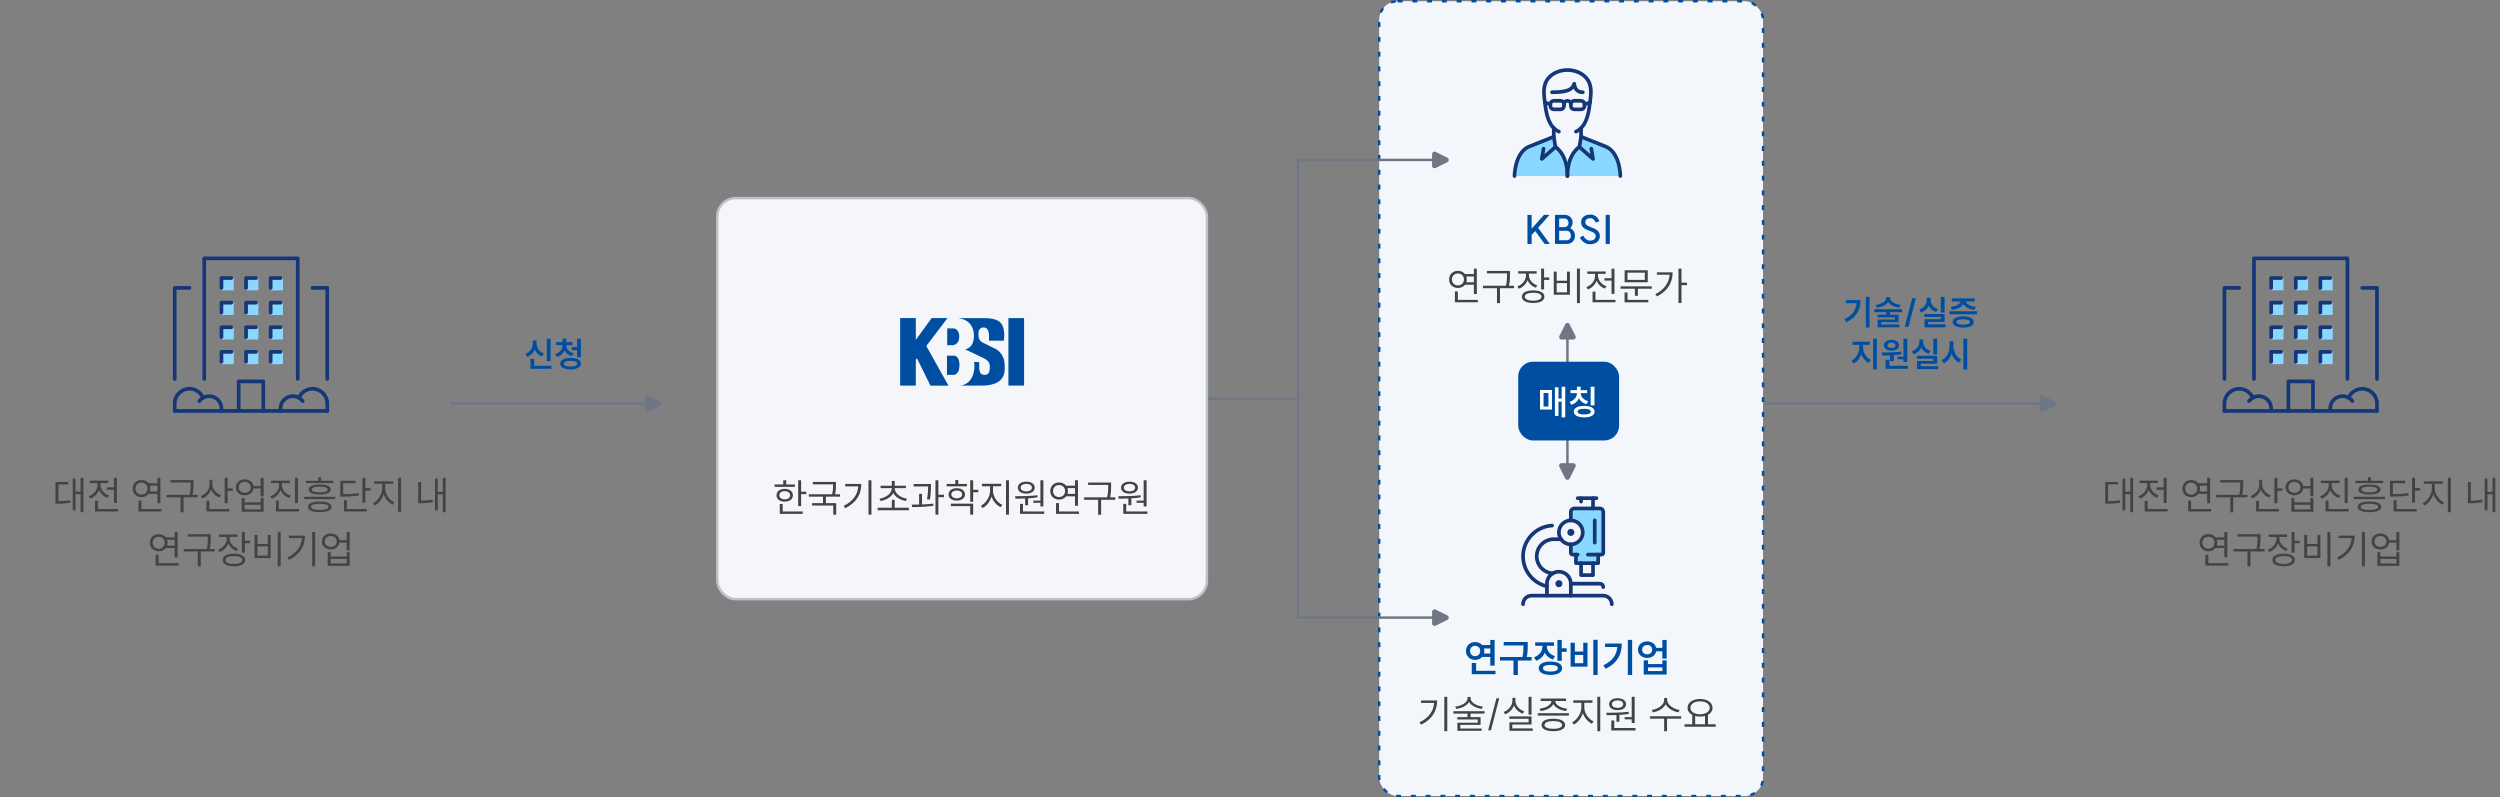 <svg width="1016" height="324" viewBox="0 0 1016 324" fill="none" xmlns="http://www.w3.org/2000/svg">
<rect x="0" y="0" width="1016" height="324" fill="#808080" stroke="none"/>
<rect x="560.5" y="0.5" width="156" height="323" rx="7.5" fill="#F3F7FB" stroke="#004EA2" stroke-linejoin="round" stroke-dasharray="2 4"/>
<g clip-path="url(#clip0_4032_29506)">
<path d="M83 154V105H121V154" stroke="#153677" stroke-width="1.5" stroke-linecap="round" stroke-linejoin="round"/>
<path d="M95 113H90V118H95V113Z" fill="#8AD8FF"/>
<path d="M105 113H100V118H105V113Z" fill="#8AD8FF"/>
<path d="M115 113H110V118H115V113Z" fill="#8AD8FF"/>
<path d="M95 123H90V128H95V123Z" fill="#8AD8FF"/>
<path d="M105 123H100V128H105V123Z" fill="#8AD8FF"/>
<path d="M115 123H110V128H115V123Z" fill="#8AD8FF"/>
<path d="M95 133H90V138H95V133Z" fill="#8AD8FF"/>
<path d="M105 133H100V138H105V133Z" fill="#8AD8FF"/>
<path d="M115 133H110V138H115V133Z" fill="#8AD8FF"/>
<path d="M95 143H90V148H95V143Z" fill="#8AD8FF"/>
<path d="M105 143H100V148H105V143Z" fill="#8AD8FF"/>
<path d="M115 143H110V148H115V143Z" fill="#8AD8FF"/>
<path d="M97 167V155H107V167" stroke="#153677" stroke-width="1.5" stroke-linecap="round" stroke-linejoin="round"/>
<path d="M90 137V133H94" stroke="#153677" stroke-width="1.5" stroke-linecap="round" stroke-linejoin="round"/>
<path d="M100 137V133H104" stroke="#153677" stroke-width="1.5" stroke-linecap="round" stroke-linejoin="round"/>
<path d="M110 137V133H114" stroke="#153677" stroke-width="1.5" stroke-linecap="round" stroke-linejoin="round"/>
<path d="M90 147V143H94" stroke="#153677" stroke-width="1.5" stroke-linecap="round" stroke-linejoin="round"/>
<path d="M100 147V143H104" stroke="#153677" stroke-width="1.5" stroke-linecap="round" stroke-linejoin="round"/>
<path d="M110 147V143H114" stroke="#153677" stroke-width="1.5" stroke-linecap="round" stroke-linejoin="round"/>
<path d="M90 127V123H94" stroke="#153677" stroke-width="1.5" stroke-linecap="round" stroke-linejoin="round"/>
<path d="M100 127V123H104" stroke="#153677" stroke-width="1.5" stroke-linecap="round" stroke-linejoin="round"/>
<path d="M110 127V123H114" stroke="#153677" stroke-width="1.5" stroke-linecap="round" stroke-linejoin="round"/>
<path d="M90 117V113H94" stroke="#153677" stroke-width="1.5" stroke-linecap="round" stroke-linejoin="round"/>
<path d="M100 117V113H104" stroke="#153677" stroke-width="1.5" stroke-linecap="round" stroke-linejoin="round"/>
<path d="M110 117V113H114" stroke="#153677" stroke-width="1.5" stroke-linecap="round" stroke-linejoin="round"/>
<path d="M71 167H133" stroke="#153677" stroke-width="1.5" stroke-linecap="round" stroke-linejoin="round"/>
<path d="M77 117H71V154" stroke="#153677" stroke-width="1.5" stroke-linecap="round" stroke-linejoin="round"/>
<path d="M127 117H133V154" stroke="#153677" stroke-width="1.5" stroke-linecap="round" stroke-linejoin="round"/>
<path d="M81 163C81.912 161.785 83.365 161 85 161C87.763 161 90 163.237 90 166V167" stroke="#153677" stroke-width="1.5" stroke-linecap="round" stroke-linejoin="round"/>
<path d="M82.532 161.675C81.625 159.515 79.49 158 77 158C73.688 158 71 160.688 71 164V167" stroke="#153677" stroke-width="1.5" stroke-linecap="round" stroke-linejoin="round"/>
<path d="M123 163C122.087 161.785 120.635 161 119 161C116.237 161 114 163.237 114 166V167" stroke="#153677" stroke-width="1.5" stroke-linecap="round" stroke-linejoin="round"/>
<path d="M121.467 161.675C122.375 159.515 124.51 158 127 158C130.312 158 133 160.688 133 164V167" stroke="#153677" stroke-width="1.5" stroke-linecap="round" stroke-linejoin="round"/>
</g>
<g clip-path="url(#clip1_4032_29506)">
<path d="M916 154V105H954V154" stroke="#153677" stroke-width="1.5" stroke-linecap="round" stroke-linejoin="round"/>
<path d="M928 113H923V118H928V113Z" fill="#8AD8FF"/>
<path d="M938 113H933V118H938V113Z" fill="#8AD8FF"/>
<path d="M948 113H943V118H948V113Z" fill="#8AD8FF"/>
<path d="M928 123H923V128H928V123Z" fill="#8AD8FF"/>
<path d="M938 123H933V128H938V123Z" fill="#8AD8FF"/>
<path d="M948 123H943V128H948V123Z" fill="#8AD8FF"/>
<path d="M928 133H923V138H928V133Z" fill="#8AD8FF"/>
<path d="M938 133H933V138H938V133Z" fill="#8AD8FF"/>
<path d="M948 133H943V138H948V133Z" fill="#8AD8FF"/>
<path d="M928 143H923V148H928V143Z" fill="#8AD8FF"/>
<path d="M938 143H933V148H938V143Z" fill="#8AD8FF"/>
<path d="M948 143H943V148H948V143Z" fill="#8AD8FF"/>
<path d="M930 167V155H940V167" stroke="#153677" stroke-width="1.5" stroke-linecap="round" stroke-linejoin="round"/>
<path d="M923 137V133H927" stroke="#153677" stroke-width="1.5" stroke-linecap="round" stroke-linejoin="round"/>
<path d="M933 137V133H937" stroke="#153677" stroke-width="1.5" stroke-linecap="round" stroke-linejoin="round"/>
<path d="M943 137V133H947" stroke="#153677" stroke-width="1.5" stroke-linecap="round" stroke-linejoin="round"/>
<path d="M923 147V143H927" stroke="#153677" stroke-width="1.5" stroke-linecap="round" stroke-linejoin="round"/>
<path d="M933 147V143H937" stroke="#153677" stroke-width="1.5" stroke-linecap="round" stroke-linejoin="round"/>
<path d="M943 147V143H947" stroke="#153677" stroke-width="1.5" stroke-linecap="round" stroke-linejoin="round"/>
<path d="M923 127V123H927" stroke="#153677" stroke-width="1.5" stroke-linecap="round" stroke-linejoin="round"/>
<path d="M933 127V123H937" stroke="#153677" stroke-width="1.5" stroke-linecap="round" stroke-linejoin="round"/>
<path d="M943 127V123H947" stroke="#153677" stroke-width="1.5" stroke-linecap="round" stroke-linejoin="round"/>
<path d="M923 117V113H927" stroke="#153677" stroke-width="1.5" stroke-linecap="round" stroke-linejoin="round"/>
<path d="M933 117V113H937" stroke="#153677" stroke-width="1.5" stroke-linecap="round" stroke-linejoin="round"/>
<path d="M943 117V113H947" stroke="#153677" stroke-width="1.5" stroke-linecap="round" stroke-linejoin="round"/>
<path d="M904 167H966" stroke="#153677" stroke-width="1.5" stroke-linecap="round" stroke-linejoin="round"/>
<path d="M910 117H904V154" stroke="#153677" stroke-width="1.5" stroke-linecap="round" stroke-linejoin="round"/>
<path d="M960 117H966V154" stroke="#153677" stroke-width="1.5" stroke-linecap="round" stroke-linejoin="round"/>
<path d="M914 163C914.913 161.785 916.365 161 918 161C920.763 161 923 163.237 923 166V167" stroke="#153677" stroke-width="1.5" stroke-linecap="round" stroke-linejoin="round"/>
<path d="M915.533 161.675C914.625 159.515 912.49 158 910 158C906.688 158 904 160.688 904 164V167" stroke="#153677" stroke-width="1.5" stroke-linecap="round" stroke-linejoin="round"/>
<path d="M956 163C955.087 161.785 953.635 161 952 161C949.237 161 947 163.237 947 166V167" stroke="#153677" stroke-width="1.5" stroke-linecap="round" stroke-linejoin="round"/>
<path d="M954.468 161.675C955.375 159.515 957.51 158 960 158C963.313 158 966 160.688 966 164V167" stroke="#153677" stroke-width="1.5" stroke-linecap="round" stroke-linejoin="round"/>
</g>
<path d="M32.742 194.168H33.894V208.168H32.742V200.808H30.694V207.432H29.574V194.488H30.694V199.8H32.742V194.168ZM22.566 204.68V195.88H27.75V196.872H23.75V203.672C25.67 203.672 27.014 203.592 28.534 203.272L28.678 204.264C26.998 204.616 25.59 204.68 23.462 204.68H22.566ZM43.431 198.056H46.311V194.184H47.511V204.424H46.311V199.048H43.431V198.056ZM36.071 201.672C38.119 200.936 39.623 199.08 39.623 197.064V196.312H36.455V195.32H43.927V196.312H40.823V197.048C40.823 198.872 42.247 200.648 44.247 201.352L43.639 202.296C42.071 201.72 40.839 200.536 40.247 199.08C39.655 200.696 38.359 202.008 36.695 202.632L36.071 201.672ZM38.599 207.848V203.528H39.799V206.856H47.911V207.848H38.599ZM63.983 194.184H65.183V204.52H63.983V200.712H60.399C59.759 201.544 58.719 202.04 57.503 202.04C55.439 202.04 53.919 200.616 53.919 198.568C53.919 196.504 55.439 195.064 57.503 195.064C58.703 195.064 59.727 195.56 60.367 196.376H63.983V194.184ZM55.055 198.568C55.055 199.992 56.095 201 57.503 201C58.895 201 59.951 199.992 59.951 198.568C59.951 197.144 58.895 196.136 57.503 196.136C56.095 196.136 55.055 197.144 55.055 198.568ZM56.271 207.848V203.448H57.471V206.856H65.583V207.848H56.271ZM60.911 197.368C61.039 197.736 61.103 198.136 61.103 198.568C61.103 198.984 61.039 199.368 60.927 199.72H63.983V197.368H60.911ZM69.295 195.096H78.655V196.312C78.655 197.64 78.655 199.08 78.255 201.112H80.335V202.12H74.591V208.2H73.375V202.12H67.679V201.112H77.039C77.471 199.112 77.471 197.624 77.471 196.312V196.072H69.295V195.096ZM85.151 195H86.319V196.792C86.319 198.744 87.775 200.536 89.807 201.256L89.199 202.2C87.615 201.624 86.383 200.424 85.775 198.936C85.199 200.616 83.935 201.912 82.287 202.568L81.631 201.608C83.743 200.84 85.151 198.952 85.151 196.76V195ZM83.871 207.848V203.512H85.071V206.856H93.151V207.848H83.871ZM91.311 204.504V194.152H92.511V198.472H94.607V199.48H92.511V204.504H91.311ZM99.456 194.824C101.344 194.824 102.752 195.896 103.008 197.528H105.936V194.168H107.136V201.672H105.936V198.52H103.008C102.784 200.168 101.36 201.288 99.456 201.288C97.36 201.288 95.856 199.96 95.856 198.056C95.856 196.136 97.36 194.824 99.456 194.824ZM97.008 198.056C97.008 199.352 98.016 200.264 99.456 200.264C100.88 200.264 101.888 199.352 101.888 198.056C101.888 196.744 100.88 195.832 99.456 195.832C98.016 195.832 97.008 196.744 97.008 198.056ZM98.208 207.976V202.392H99.408V204.184H105.936V202.392H107.136V207.976H98.208ZM99.408 207H105.936V205.144H99.408V207ZM110.16 195.336H117.824V196.328H114.608V197.16C114.608 199.08 116.128 200.776 118.176 201.464L117.552 202.408C115.936 201.848 114.64 200.68 114.032 199.176C113.424 200.792 112.128 202.072 110.448 202.68L109.824 201.736C111.904 200.984 113.392 199.176 113.392 197.16V196.328H110.16V195.336ZM112.128 207.848V203.464H113.312V206.856H121.52V207.848H112.128ZM119.872 204.44V194.184H121.088V204.44H119.872ZM129.937 203.832C132.977 203.832 134.721 204.568 134.721 205.992C134.721 207.4 132.977 208.152 129.937 208.152C126.881 208.152 125.153 207.4 125.153 205.992C125.153 204.568 126.881 203.832 129.937 203.832ZM123.617 202.856V201.912H136.257V202.856H123.617ZM124.289 196.312V195.384H129.345V193.944H130.545V195.384H135.521V196.312H124.289ZM125.441 198.936C125.441 197.624 127.057 196.904 129.937 196.904C132.817 196.904 134.433 197.624 134.433 198.936C134.433 200.264 132.817 200.968 129.937 200.968C127.057 200.968 125.441 200.264 125.441 198.936ZM126.369 205.992C126.369 206.808 127.665 207.24 129.937 207.24C132.193 207.24 133.489 206.808 133.489 205.992C133.489 205.176 132.193 204.728 129.937 204.728C127.665 204.728 126.369 205.176 126.369 205.992ZM126.705 198.936C126.705 199.688 127.873 200.104 129.937 200.104C132.001 200.104 133.169 199.688 133.169 198.936C133.169 198.2 132.001 197.768 129.937 197.768C127.873 197.768 126.705 198.2 126.705 198.936ZM147.265 194.152H148.465V198.36H150.561V199.352H148.465V204.296H147.265V194.152ZM138.289 201.816V195.368H144.449V196.376H139.473V200.808C142.273 200.808 143.873 200.728 145.729 200.344L145.873 201.32C143.921 201.704 142.273 201.816 139.361 201.816H138.289ZM139.793 207.848V203.288H140.977V206.856H149.105V207.848H139.793ZM152.017 195.608H159.841V196.616H156.513V198.504C156.513 200.888 158.273 203.288 160.289 204.168L159.601 205.128C158.001 204.376 156.577 202.744 155.921 200.808C155.281 202.872 153.873 204.664 152.273 205.464L151.585 204.52C153.553 203.56 155.313 200.92 155.313 198.504V196.616H152.017V195.608ZM161.793 208.168V194.168H162.993V208.168H161.793ZM179.945 194.168H181.097V208.168H179.945V200.904H177.897V207.432H176.777V194.488H177.897V199.896H179.945V194.168ZM169.961 204.52V195.88H171.145V203.464C172.521 203.448 174.025 203.352 175.737 203.016L175.881 204.072C173.961 204.44 172.361 204.52 170.841 204.52H169.961ZM70.975 216.184H72.175V226.52H70.975V222.712H67.391C66.751 223.544 65.711 224.04 64.495 224.04C62.431 224.04 60.911 222.616 60.911 220.568C60.911 218.504 62.431 217.064 64.495 217.064C65.695 217.064 66.719 217.56 67.359 218.376H70.975V216.184ZM62.047 220.568C62.047 221.992 63.087 223 64.495 223C65.887 223 66.943 221.992 66.943 220.568C66.943 219.144 65.887 218.136 64.495 218.136C63.087 218.136 62.047 219.144 62.047 220.568ZM63.263 229.848V225.448H64.463V228.856H72.575V229.848H63.263ZM67.903 219.368C68.031 219.736 68.095 220.136 68.095 220.568C68.095 220.984 68.031 221.368 67.919 221.72H70.975V219.368H67.903ZM76.287 217.096H85.647V218.312C85.647 219.64 85.647 221.08 85.247 223.112H87.327V224.12H81.583V230.2H80.367V224.12H74.671V223.112H84.031C84.463 221.112 84.463 219.624 84.463 218.312V218.072H76.287V217.096ZM88.992 217.208H96.48V218.2H93.344V218.808C93.344 220.664 94.72 222.312 96.752 223L96.176 223.928C94.592 223.384 93.376 222.28 92.784 220.856C92.192 222.472 90.896 223.752 89.232 224.344L88.624 223.4C90.704 222.664 92.16 220.856 92.16 218.824V218.2H88.992V217.208ZM90.48 227.56C90.48 225.944 92.224 225.016 95.056 225.016C97.904 225.016 99.648 225.944 99.648 227.56C99.648 229.192 97.904 230.136 95.056 230.136C92.224 230.136 90.48 229.192 90.48 227.56ZM91.648 227.56C91.648 228.584 92.96 229.192 95.056 229.192C97.168 229.192 98.464 228.584 98.464 227.56C98.464 226.568 97.168 225.976 95.056 225.976C92.96 225.976 91.648 226.568 91.648 227.56ZM98.304 224.616V216.168H99.504V219.768H101.6V220.76H99.504V224.616H98.304ZM112.864 216.152H114.064V230.184H112.864V216.152ZM103.44 226.792V217.368H104.64V221.08H108.816V217.368H110V226.792H103.44ZM104.64 225.8H108.816V222.04H104.64V225.8ZM126.88 216.168H128.08V230.168H126.88V216.168ZM116.8 226.568C120.576 224.76 122.48 222.024 122.736 218.664H117.424V217.672H123.952C123.952 221.704 122.096 225.256 117.44 227.528L116.8 226.568ZM134.417 216.824C136.305 216.824 137.713 217.896 137.969 219.528H140.897V216.168H142.097V223.672H140.897V220.52H137.969C137.745 222.168 136.321 223.288 134.417 223.288C132.321 223.288 130.817 221.96 130.817 220.056C130.817 218.136 132.321 216.824 134.417 216.824ZM131.969 220.056C131.969 221.352 132.977 222.264 134.417 222.264C135.841 222.264 136.849 221.352 136.849 220.056C136.849 218.744 135.841 217.832 134.417 217.832C132.977 217.832 131.969 218.744 131.969 220.056ZM133.169 229.976V224.392H134.369V226.184H140.897V224.392H142.097V229.976H133.169ZM134.369 229H140.897V227.144H134.369V229Z" fill="#434343"/>
<path d="M865.742 194.168H866.894V208.168H865.742V200.808H863.694V207.432H862.574V194.488H863.694V199.8H865.742V194.168ZM855.566 204.68V195.88H860.75V196.872H856.75V203.672C858.67 203.672 860.014 203.592 861.534 203.272L861.678 204.264C859.998 204.616 858.59 204.68 856.462 204.68H855.566ZM876.431 198.056H879.311V194.184H880.511V204.424H879.311V199.048H876.431V198.056ZM869.071 201.672C871.119 200.936 872.623 199.08 872.623 197.064V196.312H869.455V195.32H876.927V196.312H873.823V197.048C873.823 198.872 875.247 200.648 877.247 201.352L876.639 202.296C875.071 201.72 873.839 200.536 873.247 199.08C872.655 200.696 871.359 202.008 869.695 202.632L869.071 201.672ZM871.599 207.848V203.528H872.799V206.856H880.911V207.848H871.599ZM896.983 194.184H898.183V204.52H896.983V200.712H893.399C892.759 201.544 891.719 202.04 890.503 202.04C888.439 202.04 886.919 200.616 886.919 198.568C886.919 196.504 888.439 195.064 890.503 195.064C891.703 195.064 892.727 195.56 893.367 196.376H896.983V194.184ZM888.055 198.568C888.055 199.992 889.095 201 890.503 201C891.895 201 892.951 199.992 892.951 198.568C892.951 197.144 891.895 196.136 890.503 196.136C889.095 196.136 888.055 197.144 888.055 198.568ZM889.271 207.848V203.448H890.471V206.856H898.583V207.848H889.271ZM893.911 197.368C894.039 197.736 894.103 198.136 894.103 198.568C894.103 198.984 894.039 199.368 893.927 199.72H896.983V197.368H893.911ZM902.295 195.096H911.655V196.312C911.655 197.64 911.655 199.08 911.255 201.112H913.335V202.12H907.591V208.2H906.375V202.12H900.679V201.112H910.039C910.471 199.112 910.471 197.624 910.471 196.312V196.072H902.295V195.096ZM918.151 195H919.319V196.792C919.319 198.744 920.775 200.536 922.807 201.256L922.199 202.2C920.615 201.624 919.383 200.424 918.775 198.936C918.199 200.616 916.935 201.912 915.287 202.568L914.631 201.608C916.743 200.84 918.151 198.952 918.151 196.76V195ZM916.871 207.848V203.512H918.071V206.856H926.151V207.848H916.871ZM924.311 204.504V194.152H925.511V198.472H927.607V199.48H925.511V204.504H924.311ZM932.456 194.824C934.344 194.824 935.752 195.896 936.008 197.528H938.936V194.168H940.136V201.672H938.936V198.52H936.008C935.784 200.168 934.36 201.288 932.456 201.288C930.36 201.288 928.856 199.96 928.856 198.056C928.856 196.136 930.36 194.824 932.456 194.824ZM930.008 198.056C930.008 199.352 931.016 200.264 932.456 200.264C933.88 200.264 934.888 199.352 934.888 198.056C934.888 196.744 933.88 195.832 932.456 195.832C931.016 195.832 930.008 196.744 930.008 198.056ZM931.208 207.976V202.392H932.408V204.184H938.936V202.392H940.136V207.976H931.208ZM932.408 207H938.936V205.144H932.408V207ZM943.16 195.336H950.824V196.328H947.608V197.16C947.608 199.08 949.128 200.776 951.176 201.464L950.552 202.408C948.936 201.848 947.64 200.68 947.032 199.176C946.424 200.792 945.128 202.072 943.448 202.68L942.824 201.736C944.904 200.984 946.392 199.176 946.392 197.16V196.328H943.16V195.336ZM945.128 207.848V203.464H946.312V206.856H954.52V207.848H945.128ZM952.872 204.44V194.184H954.088V204.44H952.872ZM962.937 203.832C965.977 203.832 967.721 204.568 967.721 205.992C967.721 207.4 965.977 208.152 962.937 208.152C959.881 208.152 958.153 207.4 958.153 205.992C958.153 204.568 959.881 203.832 962.937 203.832ZM956.617 202.856V201.912H969.257V202.856H956.617ZM957.289 196.312V195.384H962.345V193.944H963.545V195.384H968.521V196.312H957.289ZM958.441 198.936C958.441 197.624 960.057 196.904 962.937 196.904C965.817 196.904 967.433 197.624 967.433 198.936C967.433 200.264 965.817 200.968 962.937 200.968C960.057 200.968 958.441 200.264 958.441 198.936ZM959.369 205.992C959.369 206.808 960.665 207.24 962.937 207.24C965.193 207.24 966.489 206.808 966.489 205.992C966.489 205.176 965.193 204.728 962.937 204.728C960.665 204.728 959.369 205.176 959.369 205.992ZM959.705 198.936C959.705 199.688 960.873 200.104 962.937 200.104C965.001 200.104 966.169 199.688 966.169 198.936C966.169 198.2 965.001 197.768 962.937 197.768C960.873 197.768 959.705 198.2 959.705 198.936ZM980.265 194.152H981.465V198.36H983.561V199.352H981.465V204.296H980.265V194.152ZM971.289 201.816V195.368H977.449V196.376H972.473V200.808C975.273 200.808 976.873 200.728 978.729 200.344L978.873 201.32C976.921 201.704 975.273 201.816 972.361 201.816H971.289ZM972.793 207.848V203.288H973.977V206.856H982.105V207.848H972.793ZM985.017 195.608H992.841V196.616H989.513V198.504C989.513 200.888 991.273 203.288 993.289 204.168L992.601 205.128C991.001 204.376 989.577 202.744 988.921 200.808C988.281 202.872 986.873 204.664 985.273 205.464L984.585 204.52C986.553 203.56 988.313 200.92 988.313 198.504V196.616H985.017V195.608ZM994.793 208.168V194.168H995.993V208.168H994.793ZM1012.95 194.168H1014.1V208.168H1012.95V200.904H1010.9V207.432H1009.78V194.488H1010.9V199.896H1012.95V194.168ZM1002.96 204.52V195.88H1004.15V203.464C1005.52 203.448 1007.03 203.352 1008.74 203.016L1008.88 204.072C1006.96 204.44 1005.36 204.52 1003.84 204.52H1002.96ZM903.975 216.184H905.175V226.52H903.975V222.712H900.391C899.751 223.544 898.711 224.04 897.495 224.04C895.431 224.04 893.911 222.616 893.911 220.568C893.911 218.504 895.431 217.064 897.495 217.064C898.695 217.064 899.719 217.56 900.359 218.376H903.975V216.184ZM895.047 220.568C895.047 221.992 896.087 223 897.495 223C898.887 223 899.943 221.992 899.943 220.568C899.943 219.144 898.887 218.136 897.495 218.136C896.087 218.136 895.047 219.144 895.047 220.568ZM896.263 229.848V225.448H897.463V228.856H905.575V229.848H896.263ZM900.903 219.368C901.031 219.736 901.095 220.136 901.095 220.568C901.095 220.984 901.031 221.368 900.919 221.72H903.975V219.368H900.903ZM909.287 217.096H918.647V218.312C918.647 219.64 918.647 221.08 918.247 223.112H920.327V224.12H914.583V230.2H913.367V224.12H907.671V223.112H917.031C917.463 221.112 917.463 219.624 917.463 218.312V218.072H909.287V217.096ZM921.992 217.208H929.48V218.2H926.344V218.808C926.344 220.664 927.72 222.312 929.752 223L929.176 223.928C927.592 223.384 926.376 222.28 925.784 220.856C925.192 222.472 923.896 223.752 922.232 224.344L921.624 223.4C923.704 222.664 925.16 220.856 925.16 218.824V218.2H921.992V217.208ZM923.48 227.56C923.48 225.944 925.224 225.016 928.056 225.016C930.904 225.016 932.648 225.944 932.648 227.56C932.648 229.192 930.904 230.136 928.056 230.136C925.224 230.136 923.48 229.192 923.48 227.56ZM924.648 227.56C924.648 228.584 925.96 229.192 928.056 229.192C930.168 229.192 931.464 228.584 931.464 227.56C931.464 226.568 930.168 225.976 928.056 225.976C925.96 225.976 924.648 226.568 924.648 227.56ZM931.304 224.616V216.168H932.504V219.768H934.6V220.76H932.504V224.616H931.304ZM945.864 216.152H947.064V230.184H945.864V216.152ZM936.44 226.792V217.368H937.64V221.08H941.816V217.368H943V226.792H936.44ZM937.64 225.8H941.816V222.04H937.64V225.8ZM959.88 216.168H961.08V230.168H959.88V216.168ZM949.8 226.568C953.576 224.76 955.48 222.024 955.736 218.664H950.424V217.672H956.952C956.952 221.704 955.096 225.256 950.44 227.528L949.8 226.568ZM967.417 216.824C969.305 216.824 970.713 217.896 970.969 219.528H973.897V216.168H975.097V223.672H973.897V220.52H970.969C970.745 222.168 969.321 223.288 967.417 223.288C965.321 223.288 963.817 221.96 963.817 220.056C963.817 218.136 965.321 216.824 967.417 216.824ZM964.969 220.056C964.969 221.352 965.977 222.264 967.417 222.264C968.841 222.264 969.849 221.352 969.849 220.056C969.849 218.744 968.841 217.832 967.417 217.832C965.977 217.832 964.969 218.744 964.969 220.056ZM966.169 229.976V224.392H967.369V226.184H973.897V224.392H975.097V229.976H966.169ZM967.369 229H973.897V227.144H967.369V229Z" fill="#434343"/>
<rect x="291.5" y="80.5" width="199" height="163" rx="7.5" fill="#F5F6F9"/>
<rect x="291.5" y="80.5" width="199" height="163" rx="7.5" stroke="#BDC1C9"/>
<path d="M416.185 129.285H409.825V156.695H416.185V129.285Z" fill="#004EA2"/>
<path d="M384.945 133.455V140.285H387.355C387.355 140.285 389.845 140.045 389.845 136.825C389.845 136.825 389.995 133.845 387.595 133.455H384.945Z" fill="#004EA2"/>
<path d="M384.855 144.545V152.345H387.755C387.755 152.345 389.915 152.155 389.925 148.485C389.925 148.485 390.115 144.645 387.665 144.545H384.855Z" fill="#004EA2"/>
<path d="M378.145 156.745H385.465L376.455 140.615L385.045 129.265H378.625L372.185 138.125V129.255H365.815V156.715H372.185V146.185L372.655 145.605L378.145 156.745Z" fill="#004EA2"/>
<path d="M392.285 141.985C393.215 141.745 394.945 141.005 395.475 138.845C395.475 138.845 396.575 135.435 394.755 132.415C394.755 132.415 393.445 129.675 389.355 129.295H400.585C400.585 129.295 404.845 129.295 406.395 130.955C406.395 130.955 408.705 132.415 408.005 138.435H401.895C401.895 138.435 402.315 134.795 401.155 133.665C401.155 133.665 400.755 133.015 399.545 133.095C399.545 133.095 398.055 133.025 397.695 134.775C397.695 134.775 397.515 136.465 397.885 137.715C397.885 137.715 398.345 138.615 399.085 139.095C399.085 139.095 404.265 141.595 404.685 141.835C404.685 141.835 407.645 143.395 408.135 146.805C408.135 146.805 408.675 150.385 407.925 152.305C407.925 152.305 407.255 155.335 403.175 156.205C403.175 156.205 401.425 156.775 398.895 156.705H389.975C389.975 156.705 393.605 156.825 395.285 152.725C395.285 152.725 396.455 150.055 395.825 147.135H397.945V149.675C397.945 149.675 398.085 151.235 398.545 151.795C398.545 151.795 399.075 152.345 400.115 152.345C400.115 152.345 401.845 152.415 402.085 150.825C402.085 150.825 402.525 148.755 402.055 147.725C402.055 147.725 401.885 146.635 399.925 145.635L392.265 141.995L392.285 141.985Z" fill="#004EA2"/>
<path d="M324.374 195.184H325.574V199.808H327.67V200.816H325.574V205.68H324.374V195.184ZM314.774 197.872V196.896H318.31V195.184H319.51V196.896H323.046V197.872H314.774ZM315.574 201.28C315.574 199.696 316.918 198.672 318.902 198.672C320.886 198.672 322.246 199.696 322.246 201.28C322.246 202.848 320.886 203.872 318.902 203.872C316.918 203.872 315.574 202.848 315.574 201.28ZM316.71 201.28C316.71 202.272 317.59 202.928 318.902 202.928C320.214 202.928 321.094 202.272 321.094 201.28C321.094 200.272 320.214 199.616 318.902 199.616C317.59 199.616 316.71 200.272 316.71 201.28ZM316.902 208.848V204.832H318.086V207.856H326.23V208.848H316.902ZM330.342 195.856H339.734V196.864C339.734 197.936 339.734 199.184 339.382 200.864H341.398V201.856H335.638V204.48H339.83V209.168H338.646V205.456H330.038V204.48H334.454V201.856H328.71V200.864H338.182C338.566 199.168 338.566 197.936 338.566 196.864V196.832H330.342V195.856ZM352.951 195.168H354.151V209.168H352.951V195.168ZM342.871 205.568C346.647 203.76 348.551 201.024 348.807 197.664H343.495V196.672H350.023C350.023 200.704 348.167 204.256 343.511 206.528L342.871 205.568ZM356.679 206.352H362.423V203.136H363.607V206.352H369.367V207.36H356.679V206.352ZM357.415 202.672C360.055 202.24 362.423 200.608 362.423 198.384H357.879V197.392H362.423V195.456H363.607V197.392H368.151V198.384H363.623C363.623 200.608 365.959 202.24 368.615 202.672L368.135 203.616C365.943 203.216 363.911 202.096 363.015 200.336C362.135 202.096 360.087 203.216 357.879 203.616L357.415 202.672ZM371.303 196.704H378.343V197.424C378.343 198.544 378.343 200.384 377.943 203.008L376.759 202.912C377.143 200.544 377.175 198.816 377.175 197.696H371.303V196.704ZM370.519 205.072C371.431 205.072 372.455 205.056 373.527 205.04V200.72H374.711V205.008C376.263 204.944 377.847 204.848 379.287 204.672L379.351 205.552C376.439 206.016 373.159 206.08 370.679 206.08L370.519 205.072ZM380.167 209.168V195.168H381.351V201.056H383.639V202.064H381.351V209.168H380.167ZM384.696 196.672H388.232V195.088H389.432V196.672H392.968V197.648H384.696V196.672ZM385.496 200.928C385.496 199.392 386.824 198.4 388.824 198.4C390.824 198.4 392.168 199.392 392.168 200.928C392.168 202.464 390.824 203.44 388.824 203.44C386.824 203.44 385.496 202.464 385.496 200.928ZM386.44 205.68V204.688H395.496V209.168H394.296V205.68H386.44ZM386.632 200.928C386.632 201.872 387.512 202.512 388.824 202.512C390.136 202.512 391.016 201.872 391.016 200.928C391.016 199.968 390.136 199.344 388.824 199.344C387.512 199.344 386.632 199.968 386.632 200.928ZM394.296 203.92V195.168H395.496V199.056H397.592V200.064H395.496V203.92H394.296ZM399.064 196.608H406.888V197.616H403.56V199.504C403.56 201.888 405.32 204.288 407.336 205.168L406.648 206.128C405.048 205.376 403.624 203.744 402.968 201.808C402.328 203.872 400.92 205.664 399.32 206.464L398.632 205.52C400.6 204.56 402.36 201.92 402.36 199.504V197.616H399.064V196.608ZM408.84 209.168V195.168H410.04V209.168H408.84ZM422.825 195.168H424.025V205.824H422.825V204.336H419.961V203.456H422.825V195.168ZM412.521 201.664C415.113 201.664 418.585 201.632 421.577 201.264L421.657 202.128C420.409 202.336 419.097 202.464 417.817 202.528V205.312H416.617V202.592C415.209 202.656 413.865 202.672 412.697 202.672L412.521 201.664ZM413.641 198.176C413.641 196.704 415.033 195.744 417.081 195.744C419.129 195.744 420.521 196.704 420.521 198.176C420.521 199.664 419.129 200.608 417.081 200.608C415.033 200.608 413.641 199.664 413.641 198.176ZM414.537 208.848V204.784H415.737V207.856H424.377V208.848H414.537ZM414.777 198.176C414.777 199.104 415.737 199.696 417.081 199.696C418.441 199.696 419.369 199.104 419.369 198.176C419.369 197.248 418.441 196.64 417.081 196.64C415.737 196.64 414.777 197.248 414.777 198.176ZM436.889 195.184H438.089V205.52H436.889V201.712H433.305C432.665 202.544 431.625 203.04 430.409 203.04C428.345 203.04 426.825 201.616 426.825 199.568C426.825 197.504 428.345 196.064 430.409 196.064C431.609 196.064 432.633 196.56 433.273 197.376H436.889V195.184ZM427.961 199.568C427.961 200.992 429.001 202 430.409 202C431.801 202 432.857 200.992 432.857 199.568C432.857 198.144 431.801 197.136 430.409 197.136C429.001 197.136 427.961 198.144 427.961 199.568ZM429.177 208.848V204.448H430.377V207.856H438.489V208.848H429.177ZM433.817 198.368C433.945 198.736 434.009 199.136 434.009 199.568C434.009 199.984 433.945 200.368 433.833 200.72H436.889V198.368H433.817ZM442.201 196.096H451.561V197.312C451.561 198.64 451.561 200.08 451.161 202.112H453.241V203.12H447.497V209.2H446.281V203.12H440.585V202.112H449.945C450.377 200.112 450.377 198.624 450.377 197.312V197.072H442.201V196.096ZM464.778 195.168H465.978V205.824H464.778V204.336H461.914V203.456H464.778V195.168ZM454.474 201.664C457.066 201.664 460.538 201.632 463.53 201.264L463.61 202.128C462.362 202.336 461.05 202.464 459.77 202.528V205.312H458.57V202.592C457.162 202.656 455.818 202.672 454.65 202.672L454.474 201.664ZM455.594 198.176C455.594 196.704 456.986 195.744 459.034 195.744C461.082 195.744 462.474 196.704 462.474 198.176C462.474 199.664 461.082 200.608 459.034 200.608C456.986 200.608 455.594 199.664 455.594 198.176ZM456.49 208.848V204.784H457.69V207.856H466.33V208.848H456.49ZM456.73 198.176C456.73 199.104 457.69 199.696 459.034 199.696C460.394 199.696 461.322 199.104 461.322 198.176C461.322 197.248 460.394 196.64 459.034 196.64C457.69 196.64 456.73 197.248 456.73 198.176Z" fill="#434343"/>
<path d="M629.749 87.32L625.077 92.568L629.845 99.128H627.733L623.909 93.88L622.453 95.48V99.128H620.757V87.336H622.453V92.952L627.477 87.32H629.749ZM631.944 99.128V87.32H635.88C637.768 87.32 639.112 88.648 639.112 90.536C639.112 91.272 638.728 92.12 638.152 92.712C638.296 92.792 638.44 92.888 638.568 92.968C639.448 93.544 640.088 94.696 640.088 95.768C640.088 97.736 638.744 99.128 636.84 99.128H631.944ZM633.64 97.64H636.664C637.704 97.64 638.408 96.888 638.408 95.784C638.408 94.584 637.704 93.784 636.664 93.784H633.64V97.64ZM633.64 92.312H635.912C636.824 92.264 637.448 91.592 637.448 90.616C637.448 89.528 636.76 88.808 635.736 88.808H633.64V92.312ZM643.444 95.768C644.132 97.112 645.108 97.784 646.132 97.784C647.652 97.8 648.5 97.064 648.5 95.928C648.5 93.24 642.564 94.392 642.564 90.28C642.564 88.328 644.164 87.176 646.356 87.192C647.876 87.208 649.332 88.056 649.988 89.896L648.468 90.44C648.052 89.208 647.22 88.68 646.34 88.664C645.076 88.664 644.26 89.288 644.26 90.28C644.26 92.936 650.18 91.928 650.18 95.944C650.18 97.928 648.628 99.288 646.116 99.256C644.388 99.24 643.012 98.248 642.036 96.552L643.444 95.768ZM652.538 87.32H654.234V99.128H652.538V87.32Z" fill="#004EA2"/>
<path d="M605.655 260.056H607.415V270.504H605.655V266.968H602.343C601.655 267.736 600.647 268.184 599.495 268.184C597.383 268.184 595.767 266.68 595.767 264.568C595.767 262.424 597.383 260.92 599.495 260.92C600.631 260.92 601.639 261.368 602.327 262.12H605.655V260.056ZM597.431 264.568C597.431 265.848 598.311 266.664 599.495 266.664C600.663 266.664 601.543 265.848 601.543 264.568C601.543 263.288 600.663 262.472 599.495 262.472C598.311 262.472 597.431 263.288 597.431 264.568ZM598.119 274.008V269.448H599.895V272.6H607.767V274.008H598.119ZM603.079 263.528C603.175 263.848 603.223 264.2 603.223 264.568C603.223 264.92 603.175 265.256 603.095 265.56H605.655V263.528H603.079ZM611.111 260.92H620.871V262.168C620.871 263.512 620.871 264.968 620.503 267H622.455V268.44H616.855V274.312H615.079V268.44H609.575V267H618.727C619.127 265.08 619.143 263.624 619.143 262.328H611.111V260.92ZM623.896 261.032H631.56V262.456H628.632V262.6C628.632 264.328 629.736 265.976 631.96 266.68L631.112 268.04C629.528 267.544 628.408 266.536 627.8 265.256C627.176 266.76 625.992 267.944 624.296 268.52L623.416 267.128C625.688 266.36 626.872 264.504 626.872 262.6V262.456H623.896V261.032ZM625.336 271.56C625.336 269.848 627.176 268.856 630.104 268.856C633.032 268.856 634.856 269.848 634.856 271.56C634.856 273.272 633.032 274.28 630.104 274.28C627.176 274.28 625.336 273.272 625.336 271.56ZM627.064 271.56C627.064 272.44 628.168 272.92 630.104 272.92C632.024 272.92 633.128 272.44 633.128 271.56C633.128 270.68 632.024 270.232 630.104 270.232C628.168 270.232 627.064 270.68 627.064 271.56ZM632.936 268.552V260.056H634.696V263.464H636.68V264.904H634.696V268.552H632.936ZM647.528 260.024H649.288V274.312H647.528V260.024ZM638.28 270.936V261.208H640.024V264.776H643.432V261.208H645.16V270.936H638.28ZM640.024 269.528H643.432V266.152H640.024V269.528ZM661.544 260.04H663.304V274.28H661.544V260.04ZM651.608 270.392C655.304 268.616 656.984 266.2 657.288 262.952H652.312V261.528H659.096C659.096 265.8 657.48 269.384 652.52 271.784L651.608 270.392ZM669.417 260.664C671.273 260.664 672.713 261.72 673.049 263.288H675.577V260.056H677.337V267.688H675.577V264.712H673.065C672.745 266.312 671.289 267.384 669.417 267.384C667.273 267.384 665.689 265.992 665.689 264.024C665.689 262.056 667.273 260.664 669.417 260.664ZM667.369 264.024C667.369 265.176 668.217 265.912 669.417 265.912C670.601 265.912 671.449 265.176 671.449 264.024C671.449 262.856 670.601 262.12 669.417 262.12C668.217 262.12 667.369 262.856 667.369 264.024ZM668.009 274.12V268.36H669.769V269.864H675.593V268.36H677.337V274.12H668.009ZM669.769 272.712H675.593V271.224H669.769V272.712Z" fill="#004EA2"/>
<path d="M598.983 109.184H600.183V119.52H598.983V115.712H595.399C594.759 116.544 593.719 117.04 592.503 117.04C590.439 117.04 588.919 115.616 588.919 113.568C588.919 111.504 590.439 110.064 592.503 110.064C593.703 110.064 594.727 110.56 595.367 111.376H598.983V109.184ZM590.055 113.568C590.055 114.992 591.095 116 592.503 116C593.895 116 594.951 114.992 594.951 113.568C594.951 112.144 593.895 111.136 592.503 111.136C591.095 111.136 590.055 112.144 590.055 113.568ZM591.271 122.848V118.448H592.471V121.856H600.583V122.848H591.271ZM595.911 112.368C596.039 112.736 596.103 113.136 596.103 113.568C596.103 113.984 596.039 114.368 595.927 114.72H598.983V112.368H595.911ZM604.295 110.096H613.655V111.312C613.655 112.64 613.655 114.08 613.255 116.112H615.335V117.12H609.591V123.2H608.375V117.12H602.679V116.112H612.039C612.471 114.112 612.471 112.624 612.471 111.312V111.072H604.295V110.096ZM616.999 110.208H624.487V111.2H621.351V111.808C621.351 113.664 622.727 115.312 624.759 116L624.183 116.928C622.599 116.384 621.383 115.28 620.791 113.856C620.199 115.472 618.903 116.752 617.239 117.344L616.631 116.4C618.711 115.664 620.167 113.856 620.167 111.824V111.2H616.999V110.208ZM618.487 120.56C618.487 118.944 620.231 118.016 623.063 118.016C625.911 118.016 627.655 118.944 627.655 120.56C627.655 122.192 625.911 123.136 623.063 123.136C620.231 123.136 618.487 122.192 618.487 120.56ZM619.655 120.56C619.655 121.584 620.967 122.192 623.063 122.192C625.175 122.192 626.471 121.584 626.471 120.56C626.471 119.568 625.175 118.976 623.063 118.976C620.967 118.976 619.655 119.568 619.655 120.56ZM626.311 117.616V109.168H627.511V112.768H629.607V113.76H627.511V117.616H626.311ZM640.872 109.152H642.072V123.184H640.872V109.152ZM631.448 119.792V110.368H632.648V114.08H636.824V110.368H638.008V119.792H631.448ZM632.648 118.8H636.824V115.04H632.648V118.8ZM652.04 113.056H654.92V109.184H656.12V119.424H654.92V114.048H652.04V113.056ZM644.68 116.672C646.728 115.936 648.232 114.08 648.232 112.064V111.312H645.064V110.32H652.536V111.312H649.432V112.048C649.432 113.872 650.856 115.648 652.856 116.352L652.248 117.296C650.68 116.72 649.448 115.536 648.856 114.08C648.264 115.696 646.968 117.008 645.304 117.632L644.68 116.672ZM647.208 122.848V118.528H648.408V121.856H656.52V122.848H647.208ZM658.601 116.368H671.289V117.344H665.641V120.224H664.425V117.344H658.601V116.368ZM660.233 122.864V118.848H661.433V121.872H669.881V122.864H660.233ZM660.249 114.72V109.84H669.641V114.72H660.249ZM661.417 113.744H668.457V110.8H661.417V113.744ZM682.137 109.152H683.353V114.88H685.609V115.888H683.353V123.168H682.137V109.152ZM672.713 119.552C676.313 117.744 678.265 114.992 678.537 111.664H673.353V110.672H679.753C679.753 114.624 677.897 118.224 673.385 120.48L672.713 119.552Z" fill="#434343"/>
<path d="M586.974 283.168H588.174V297.168H586.974V283.168ZM576.894 293.568C580.67 291.76 582.574 289.024 582.83 285.664H577.518V284.672H584.046C584.046 288.704 582.19 292.256 577.534 294.528L576.894 293.568ZM596.415 283.232H597.647V283.792C597.647 285.552 600.191 286.896 602.639 287.168L602.239 288.096C600.062 287.808 597.903 286.816 597.023 285.28C596.159 286.816 593.983 287.808 591.807 288.096L591.407 287.168C593.871 286.896 596.415 285.552 596.415 283.792V283.232ZM590.703 290.016V289.04H603.343V290.016H597.615V291.456H601.711V294.592H593.455V296.064H602.143V297.008H592.287V293.712H600.543V292.384H592.239V291.456H596.415V290.016H590.703ZM609.279 283.776L605.935 296.768H604.783L608.143 283.776H609.279ZM621.208 283.168H622.408V290.432H621.208V283.168ZM611.08 289.328C613.144 288.592 614.648 286.72 614.648 284.64V283.584H615.848V284.64C615.848 286.624 617.368 288.384 619.416 289.072L618.824 290.016C617.192 289.44 615.896 288.24 615.272 286.704C614.664 288.352 613.352 289.648 611.672 290.288L611.08 289.328ZM613.4 292.112V291.152H622.408V294.464H614.6V296.032H622.904V297.008H613.432V293.568H621.224V292.112H613.4ZM624.953 289.856H637.593V290.832H624.953V289.856ZM625.673 288.016C628.105 287.744 630.473 286.512 630.505 284.88H626.121V283.888H636.457V284.88H632.057C632.089 286.512 634.441 287.744 636.889 288.016L636.441 288.976C634.185 288.688 632.041 287.664 631.289 286.112C630.521 287.68 628.377 288.688 626.121 288.976L625.673 288.016ZM626.489 294.624C626.489 293.024 628.281 292.096 631.273 292.096C634.249 292.096 636.057 293.024 636.057 294.624C636.057 296.224 634.249 297.152 631.273 297.152C628.281 297.152 626.489 296.224 626.489 294.624ZM627.689 294.624C627.689 295.616 629.033 296.192 631.273 296.192C633.497 296.192 634.841 295.616 634.841 294.624C634.841 293.632 633.497 293.056 631.273 293.056C629.033 293.056 627.689 293.632 627.689 294.624ZM639.369 284.608H647.193V285.616H643.865V287.504C643.865 289.888 645.625 292.288 647.641 293.168L646.953 294.128C645.353 293.376 643.929 291.744 643.273 289.808C642.633 291.872 641.225 293.664 639.625 294.464L638.937 293.52C640.905 292.56 642.665 289.92 642.665 287.504V285.616H639.369V284.608ZM649.145 297.168V283.168H650.345V297.168H649.145ZM663.129 283.168H664.329V293.824H663.129V292.336H660.265V291.456H663.129V283.168ZM652.825 289.664C655.417 289.664 658.889 289.632 661.881 289.264L661.961 290.128C660.713 290.336 659.401 290.464 658.121 290.528V293.312H656.921V290.592C655.513 290.656 654.169 290.672 653.001 290.672L652.825 289.664ZM653.945 286.176C653.945 284.704 655.337 283.744 657.385 283.744C659.433 283.744 660.825 284.704 660.825 286.176C660.825 287.664 659.433 288.608 657.385 288.608C655.337 288.608 653.945 287.664 653.945 286.176ZM654.841 296.848V292.784H656.041V295.856H664.681V296.848H654.841ZM655.081 286.176C655.081 287.104 656.041 287.696 657.385 287.696C658.745 287.696 659.673 287.104 659.673 286.176C659.673 285.248 658.745 284.64 657.385 284.64C656.041 284.64 655.081 285.248 655.081 286.176ZM676.305 283.68H677.553V284.48C677.553 286.464 680.145 288.176 682.609 288.544L682.113 289.504C679.985 289.136 677.841 287.92 676.945 286.208C676.065 287.952 673.905 289.136 671.745 289.504L671.249 288.544C673.745 288.176 676.305 286.512 676.305 284.48V283.68ZM670.593 292.08V291.088H683.249V292.08H677.489V297.168H676.305V292.08H670.593ZM684.578 294.352H687.73V290.528C686.546 289.92 685.826 288.912 685.826 287.648C685.826 285.472 687.954 284.064 690.898 284.064C693.874 284.064 695.97 285.472 695.97 287.648C695.97 288.896 695.266 289.888 694.114 290.512V294.352H697.266V295.344H684.578V294.352ZM686.994 287.648C686.994 289.232 688.626 290.272 690.898 290.272C693.17 290.272 694.818 289.232 694.818 287.648C694.818 286.064 693.17 285.024 690.898 285.024C688.626 285.024 686.994 286.064 686.994 287.648ZM688.914 294.352H692.914V290.976C692.306 291.136 691.634 291.216 690.898 291.216C690.178 291.216 689.522 291.136 688.914 290.976V294.352Z" fill="#434343"/>
<path d="M268 163.5V164.5H183V163.5H268Z" fill="#6F7684"/>
<path d="M268.211 163.106C268.948 163.475 268.948 164.526 268.211 164.895L263.447 167.277C262.782 167.609 262 167.126 262 166.382L262 161.618C262 160.875 262.782 160.392 263.447 160.724L268.211 163.106Z" fill="#6F7684"/>
<path d="M835 163.5V164.5H717V163.5H835Z" fill="#6F7684"/>
<path d="M835.211 163.106C835.948 163.475 835.948 164.526 835.211 164.895L830.447 167.277C829.782 167.609 829 167.126 829 166.382L829 161.618C829 160.875 829.782 160.392 830.447 160.724L835.211 163.106Z" fill="#6F7684"/>
<path d="M588 64.5V65.5H527V64.5H588Z" fill="#6F7684"/>
<path d="M588.211 64.106C588.948 64.475 588.948 65.526 588.211 65.895L583.447 68.277C582.782 68.609 582 68.126 582 67.382L582 62.618C582 61.875 582.782 61.392 583.447 61.724L588.211 64.106Z" fill="#6F7684"/>
<path d="M588 250.5V251.5H527V250.5H588Z" fill="#6F7684"/>
<path d="M588.211 250.106C588.948 250.475 588.948 251.526 588.211 251.895L583.447 254.277C582.782 254.609 582 254.126 582 253.382L582 248.618C582 247.875 582.782 247.392 583.447 247.724L588.211 250.106Z" fill="#6F7684"/>
<path d="M636.5 132L637.5 132L637.5 194L636.5 194L636.5 132Z" fill="#6F7684"/>
<path d="M636.106 131.789C636.474 131.052 637.526 131.052 637.894 131.789L640.276 136.553C640.609 137.218 640.125 138 639.382 138H634.618C633.875 138 633.391 137.218 633.724 136.553L636.106 131.789Z" fill="#6F7684"/>
<path d="M636.106 194.447C636.474 195.184 637.526 195.184 637.894 194.447L640.276 189.683C640.609 189.018 640.125 188.236 639.382 188.236H634.618C633.875 188.236 633.391 189.018 633.724 189.683L636.106 194.447Z" fill="#6F7684"/>
<path d="M222.212 137.674H223.752V146.76H222.212V137.674ZM213.49 143.834C215.492 143.106 216.514 141.342 216.514 139.592V138.346H218.068V139.592C218.068 141.3 219.076 142.952 221.05 143.61L220.252 144.842C218.852 144.338 217.858 143.344 217.312 142.07C216.766 143.428 215.744 144.52 214.274 145.052L213.49 143.834ZM215.576 149.882V145.906H217.116V148.65H224.102V149.882H215.576ZM226.034 139.032H228.624V137.618H230.15V139.032H232.712V140.25H230.15V140.306C230.15 141.706 231.186 143.036 233.132 143.568L232.432 144.758C231.018 144.366 229.982 143.54 229.422 142.462C228.876 143.666 227.84 144.618 226.384 145.066L225.656 143.862C227.602 143.288 228.624 141.818 228.624 140.306V140.25H226.034V139.032ZM227.658 147.782C227.658 146.312 229.268 145.458 231.886 145.458C234.49 145.458 236.1 146.312 236.1 147.782C236.1 149.252 234.49 150.12 231.886 150.12C229.268 150.12 227.658 149.252 227.658 147.782ZM229.198 147.782C229.198 148.538 230.15 148.944 231.886 148.944C233.608 148.944 234.574 148.538 234.574 147.782C234.574 147.04 233.608 146.634 231.886 146.634C230.15 146.634 229.198 147.04 229.198 147.782ZM232.362 142.322V141.076H234.518V137.674H236.058V145.192H234.518V142.322H232.362Z" fill="#004EA2"/>
<path d="M758.246 120.66H759.786V133.12H758.246V120.66ZM749.552 129.718C752.786 128.164 754.256 126.05 754.522 123.208H750.168V121.962H756.104C756.104 125.7 754.69 128.836 750.35 130.936L749.552 129.718ZM766.548 120.73H768.13V121.066C768.13 122.382 769.81 123.614 772.386 123.88L771.882 125.042C769.796 124.79 768.144 123.964 767.346 122.76C766.548 123.964 764.896 124.79 762.796 125.042L762.292 123.88C764.882 123.614 766.548 122.382 766.548 121.066V120.73ZM761.718 126.89V125.658H772.974V126.89H768.102V127.856H771.574V130.936H764.56V131.86H771.924V133.022H763.062V129.858H770.062V129.004H763.02V127.856H766.562V126.89H761.718ZM778.603 121.178L775.621 132.798H774.123L777.119 121.178H778.603ZM788.733 120.674H790.273V127.016H788.733V120.674ZM779.983 125.784C781.985 125.154 783.035 123.558 783.035 121.92V120.982H784.589V121.92C784.589 123.502 785.639 124.986 787.585 125.588L786.843 126.778C785.415 126.33 784.393 125.392 783.833 124.216C783.273 125.49 782.223 126.512 780.725 127.016L779.983 125.784ZM782.069 128.794V127.604H790.273V130.824H783.609V131.818H790.637V133.022H782.097V129.718H788.761V128.794H782.069ZM792.234 126.498H803.49V127.716H792.234V126.498ZM792.766 124.706C795.09 124.482 796.56 123.544 796.784 122.508H793.256V121.276H802.482V122.508H798.94C799.164 123.544 800.62 124.482 802.958 124.706L802.412 125.91C800.172 125.686 798.52 124.79 797.862 123.53C797.204 124.79 795.552 125.686 793.298 125.91L792.766 124.706ZM793.536 130.838C793.536 129.396 795.16 128.556 797.848 128.556C800.522 128.556 802.146 129.396 802.146 130.838C802.146 132.294 800.522 133.134 797.848 133.134C795.16 133.134 793.536 132.294 793.536 130.838ZM795.09 130.838C795.09 131.566 796.056 131.93 797.848 131.93C799.626 131.93 800.592 131.566 800.592 130.838C800.592 130.124 799.626 129.746 797.848 129.746C796.056 129.746 795.09 130.124 795.09 130.838ZM752.881 138.892H759.867V140.166H757.151V141.202C757.151 143.26 758.355 145.402 760.329 146.242L759.475 147.46C758.033 146.816 756.969 145.514 756.395 143.932C755.835 145.64 754.757 147.082 753.301 147.768L752.419 146.55C754.393 145.64 755.597 143.33 755.597 141.202V140.166H752.881V138.892ZM761.225 150.134V137.674H762.765V150.134H761.225ZM773.56 137.66H775.1V147.124H773.56V146.018H771.152V144.954H773.56V137.66ZM764.67 143.274C766.952 143.26 770.004 143.232 772.65 142.91L772.734 144.002C771.726 144.17 770.662 144.282 769.626 144.352V146.746H768.086V144.436C766.938 144.492 765.832 144.506 764.866 144.506L764.67 143.274ZM765.594 140.32C765.594 139.004 766.868 138.122 768.688 138.122C770.522 138.122 771.782 139.004 771.782 140.32C771.782 141.664 770.522 142.532 768.688 142.532C766.868 142.532 765.594 141.664 765.594 140.32ZM766.308 149.882V146.214H767.848V148.65H775.394V149.882H766.308ZM767.064 140.32C767.064 141.006 767.736 141.398 768.688 141.398C769.668 141.398 770.312 141.006 770.312 140.32C770.312 139.634 769.668 139.242 768.688 139.242C767.736 139.242 767.064 139.634 767.064 140.32ZM785.712 137.674H787.252V144.016H785.712V137.674ZM776.962 142.784C778.964 142.154 780.014 140.558 780.014 138.92V137.982H781.568V138.92C781.568 140.502 782.618 141.986 784.564 142.588L783.822 143.778C782.394 143.33 781.372 142.392 780.812 141.216C780.252 142.49 779.202 143.512 777.704 144.016L776.962 142.784ZM779.048 145.794V144.604H787.252V147.824H780.588V148.818H787.616V150.022H779.076V146.718H785.74V145.794H779.048ZM792.32 138.682H793.874V140.642C793.874 142.938 795.05 145.234 797.052 146.116L796.156 147.362C794.714 146.69 793.678 145.36 793.118 143.736C792.558 145.486 791.494 146.914 789.996 147.628L789.072 146.354C791.116 145.444 792.32 143.05 792.32 140.642V138.682ZM797.934 150.148V137.646H799.474V150.148H797.934Z" fill="#004EA2"/>
<rect x="617" y="147" width="41" height="32" rx="6" fill="#004EA2"/>
<path d="M634.66 157.16H636.116V169.62H634.66V163.236H633.358V169.032H631.916V157.398H633.358V161.99H634.66V157.16ZM625.868 166.428V158.504H630.712V166.428H625.868ZM627.296 165.224H629.284V159.708H627.296V165.224ZM638.23 158.546H640.862V157.174H642.402V158.546H645.02V159.778H642.402C642.43 161.178 643.494 162.522 645.44 163.04L644.726 164.258C643.284 163.852 642.248 162.998 641.674 161.892C641.114 163.124 640.078 164.076 638.58 164.524L637.852 163.32C639.812 162.732 640.848 161.304 640.862 159.778H638.23V158.546ZM639.588 167.282C639.588 165.826 641.184 164.958 643.802 164.958C646.42 164.958 648.044 165.826 648.044 167.282C648.044 168.766 646.42 169.62 643.802 169.62C641.184 169.62 639.588 168.766 639.588 167.282ZM641.128 167.282C641.128 168.038 642.08 168.444 643.802 168.444C645.538 168.444 646.518 168.038 646.518 167.282C646.518 166.54 645.538 166.134 643.802 166.134C642.08 166.134 641.128 166.54 641.128 167.282ZM646.448 164.734V157.174H647.988V164.734H646.448Z" fill="white"/>
<path d="M632.144 59.728C632.144 59.728 637 62.507 637 71.54H615.495C615.495 71.54 615.495 62.507 621.044 59.728L631.45 55.559L632.144 59.728Z" fill="#8AD8FF"/>
<path d="M641.856 59.728L642.55 55.559L652.956 59.728C658.505 62.507 658.505 71.54 658.505 71.54H637C637 62.507 641.856 59.728 641.856 59.728Z" fill="#8AD8FF"/>
<path d="M627.288 60.423L626.594 64.593L632.144 59.728C632.144 59.728 637 62.508 637 71.541" stroke="#153677" stroke-width="1.5" stroke-linecap="round" stroke-linejoin="round"/>
<path d="M632.144 59.728L631.45 55.559L621.044 59.728C615.495 62.507 615.495 71.54 615.495 71.54" stroke="#153677" stroke-width="1.5" stroke-linecap="round" stroke-linejoin="round"/>
<path d="M646.712 60.423L647.406 64.593L641.856 59.728C641.856 59.728 637 62.508 637 71.541" stroke="#153677" stroke-width="1.5" stroke-linecap="round" stroke-linejoin="round"/>
<path d="M641.856 59.728L642.55 55.559L652.956 59.728C658.505 62.507 658.505 71.54 658.505 71.54" stroke="#153677" stroke-width="1.5" stroke-linecap="round" stroke-linejoin="round"/>
<path d="M631.45 52.063V55.559" stroke="#153677" stroke-width="1.5" stroke-linecap="round" stroke-linejoin="round"/>
<path d="M642.55 52.063V55.559" stroke="#153677" stroke-width="1.5" stroke-linecap="round" stroke-linejoin="round"/>
<path d="M640.469 53.474C641.273 53.127 641.96 52.647 642.55 52.064V52.057C645.068 49.548 645.741 45.191 646.157 41.724C646.233 41.14 646.296 40.577 646.358 40.056C646.643 37.721 646.733 35.206 645.609 33.066C644.575 31.106 642.689 29.751 640.621 29.05C639.49 28.667 638.249 28.459 637 28.459C635.751 28.459 634.51 28.667 633.379 29.05C631.312 29.751 629.425 31.106 628.391 33.066C627.267 35.206 627.357 37.721 627.642 40.056C627.704 40.571 627.767 41.119 627.836 41.689C628.252 45.164 628.925 49.548 631.45 52.064C632.04 52.647 632.727 53.127 633.531 53.474" stroke="#153677" stroke-width="1.5" stroke-linecap="round" stroke-linejoin="round"/>
<path d="M630.063 42.356L627.843 41.69" stroke="#153677" stroke-width="1.5" stroke-linecap="round" stroke-linejoin="round"/>
<path d="M643.937 42.356L646.15 41.724" stroke="#153677" stroke-width="1.5" stroke-linecap="round" stroke-linejoin="round"/>
<path d="M634.225 40.966H631.45C630.684 40.966 630.063 41.588 630.063 42.356V43.05C630.063 43.818 630.684 44.44 631.45 44.44H634.225C634.991 44.44 635.613 43.818 635.613 43.05V42.356C635.613 41.588 634.991 40.966 634.225 40.966Z" stroke="#153677" stroke-width="1.5" stroke-linecap="round" stroke-linejoin="round"/>
<path d="M642.55 40.966H639.775C639.009 40.966 638.387 41.588 638.387 42.356V43.05C638.387 43.818 639.009 44.44 639.775 44.44H642.55C643.316 44.44 643.937 43.818 643.937 43.05V42.356C643.937 41.588 643.316 40.966 642.55 40.966Z" stroke="#153677" stroke-width="1.5" stroke-linecap="round" stroke-linejoin="round"/>
<path d="M635.613 42.356C635.613 41.591 636.237 40.966 637 40.966C637.382 40.966 637.728 41.119 637.978 41.376C638.235 41.626 638.387 41.973 638.387 42.356" stroke="#153677" stroke-width="1.5" stroke-linecap="round" stroke-linejoin="round"/>
<path d="M630.757 37.492C637.694 37.492 639.081 36.102 639.775 34.018C639.775 34.018 639.775 37.492 643.243 37.492" stroke="#153677" stroke-width="1.5" stroke-linecap="round" stroke-linejoin="round"/>
<path d="M640.469 225.39H639.081C638.7 225.39 638.387 225.078 638.387 224.695V221.221C641.072 221.221 643.243 219.046 643.243 216.357C643.243 213.668 641.072 211.493 638.387 211.493V208.019C638.387 207.254 639.012 206.629 639.775 206.629H650.181C650.944 206.629 651.568 207.254 651.568 208.019V224.695C651.568 225.078 651.256 225.39 650.874 225.39H649.487V228.865H640.469V225.39Z" fill="#8AD8FF"/>
<path d="M655.037 245.541C655.037 243.623 653.483 242.066 651.568 242.066H622.432C620.517 242.066 618.963 243.623 618.963 245.541" stroke="#153677" stroke-width="1.5" stroke-linecap="round" stroke-linejoin="round"/>
<path d="M628.675 242.066V237.202C628.675 235.423 629.626 233.867 631.055 233.019C631.776 232.588 632.623 232.338 633.531 232.338C634.877 232.338 636.084 232.88 636.965 233.762C637.846 234.645 638.387 235.854 638.387 237.202V242.066" stroke="#153677" stroke-width="1.5" stroke-linecap="round" stroke-linejoin="round"/>
<path d="M638.387 211.492C641.072 211.492 643.243 213.667 643.243 216.356C643.243 219.045 641.072 221.22 638.387 221.22C636.736 221.22 635.28 220.4 634.405 219.136C633.85 218.351 633.531 217.392 633.531 216.356C633.531 213.667 635.703 211.492 638.387 211.492Z" stroke="#153677" stroke-width="1.5" stroke-linecap="round" stroke-linejoin="round"/>
<path d="M628.675 238.279C623.133 237.008 618.963 232.012 618.963 226.084C618.963 222.763 620.274 219.733 622.404 217.482C624.534 215.238 627.482 213.778 630.756 213.598" stroke="#153677" stroke-width="1.5" stroke-linecap="round" stroke-linejoin="round"/>
<path d="M634.406 219.136H631.45C627.635 219.136 624.513 222.263 624.513 226.084C624.513 227.877 625.2 229.517 626.324 230.754C627.447 231.991 629.008 232.825 630.757 232.998L631.055 233.019" stroke="#153677" stroke-width="1.5" stroke-linecap="round" stroke-linejoin="round"/>
<path d="M638.387 237.202H650.181C650.944 237.202 651.568 237.828 651.568 238.592" stroke="#153677" stroke-width="1.5" stroke-linecap="round" stroke-linejoin="round"/>
<path d="M639.081 216.357C639.081 216.739 638.769 217.052 638.387 217.052C638.006 217.052 637.694 216.739 637.694 216.357C637.694 215.975 638.006 215.662 638.387 215.662C638.769 215.662 639.081 215.975 639.081 216.357Z" stroke="#153677" stroke-width="1.5" stroke-linecap="round" stroke-linejoin="round"/>
<path d="M634.225 237.203C634.225 237.585 633.913 237.898 633.531 237.898C633.15 237.898 632.838 237.585 632.838 237.203C632.838 236.821 633.15 236.508 633.531 236.508C633.913 236.508 634.225 236.821 634.225 237.203Z" stroke="#153677" stroke-width="1.5" stroke-linecap="round" stroke-linejoin="round"/>
<path d="M641.162 225.39H639.081C638.7 225.39 638.387 225.077 638.387 224.695V221.221" stroke="#153677" stroke-width="1.5" stroke-linecap="round" stroke-linejoin="round"/>
<path d="M638.387 211.493V208.019C638.387 207.254 639.012 206.629 639.775 206.629H650.181C650.944 206.629 651.568 207.254 651.568 208.019V224.695C651.568 225.078 651.256 225.39 650.874 225.39H645.325" stroke="#153677" stroke-width="1.5" stroke-linecap="round" stroke-linejoin="round"/>
<path d="M647.406 202.459V206.628" stroke="#153677" stroke-width="1.5" stroke-linecap="round" stroke-linejoin="round"/>
<path d="M642.55 203.849V202.459" stroke="#153677" stroke-width="1.5" stroke-linecap="round" stroke-linejoin="round"/>
<path d="M641.162 202.459H642.55H647.406H648.793" stroke="#153677" stroke-width="1.5" stroke-linecap="round" stroke-linejoin="round"/>
<path d="M640.469 225.39V228.864H642.55H647.406H649.487V225.39" stroke="#153677" stroke-width="1.5" stroke-linecap="round" stroke-linejoin="round"/>
<path d="M647.406 228.864V233.728H642.55V228.864" stroke="#153677" stroke-width="1.5" stroke-linecap="round" stroke-linejoin="round"/>
<path d="M648.099 211.492V220.525" stroke="#153677" stroke-width="1.5" stroke-linecap="round" stroke-linejoin="round"/>
<path d="M527.5 65V251.5" stroke="#6F7684"/>
<path d="M528 162H491" stroke="#6F7684"/>
<defs>
<clipPath id="clip0_4032_29506">
<rect width="64" height="64" fill="white" transform="translate(70 104)"/>
</clipPath>
<clipPath id="clip1_4032_29506">
<rect width="64" height="64" fill="white" transform="translate(903 104)"/>
</clipPath>
</defs>
</svg>

